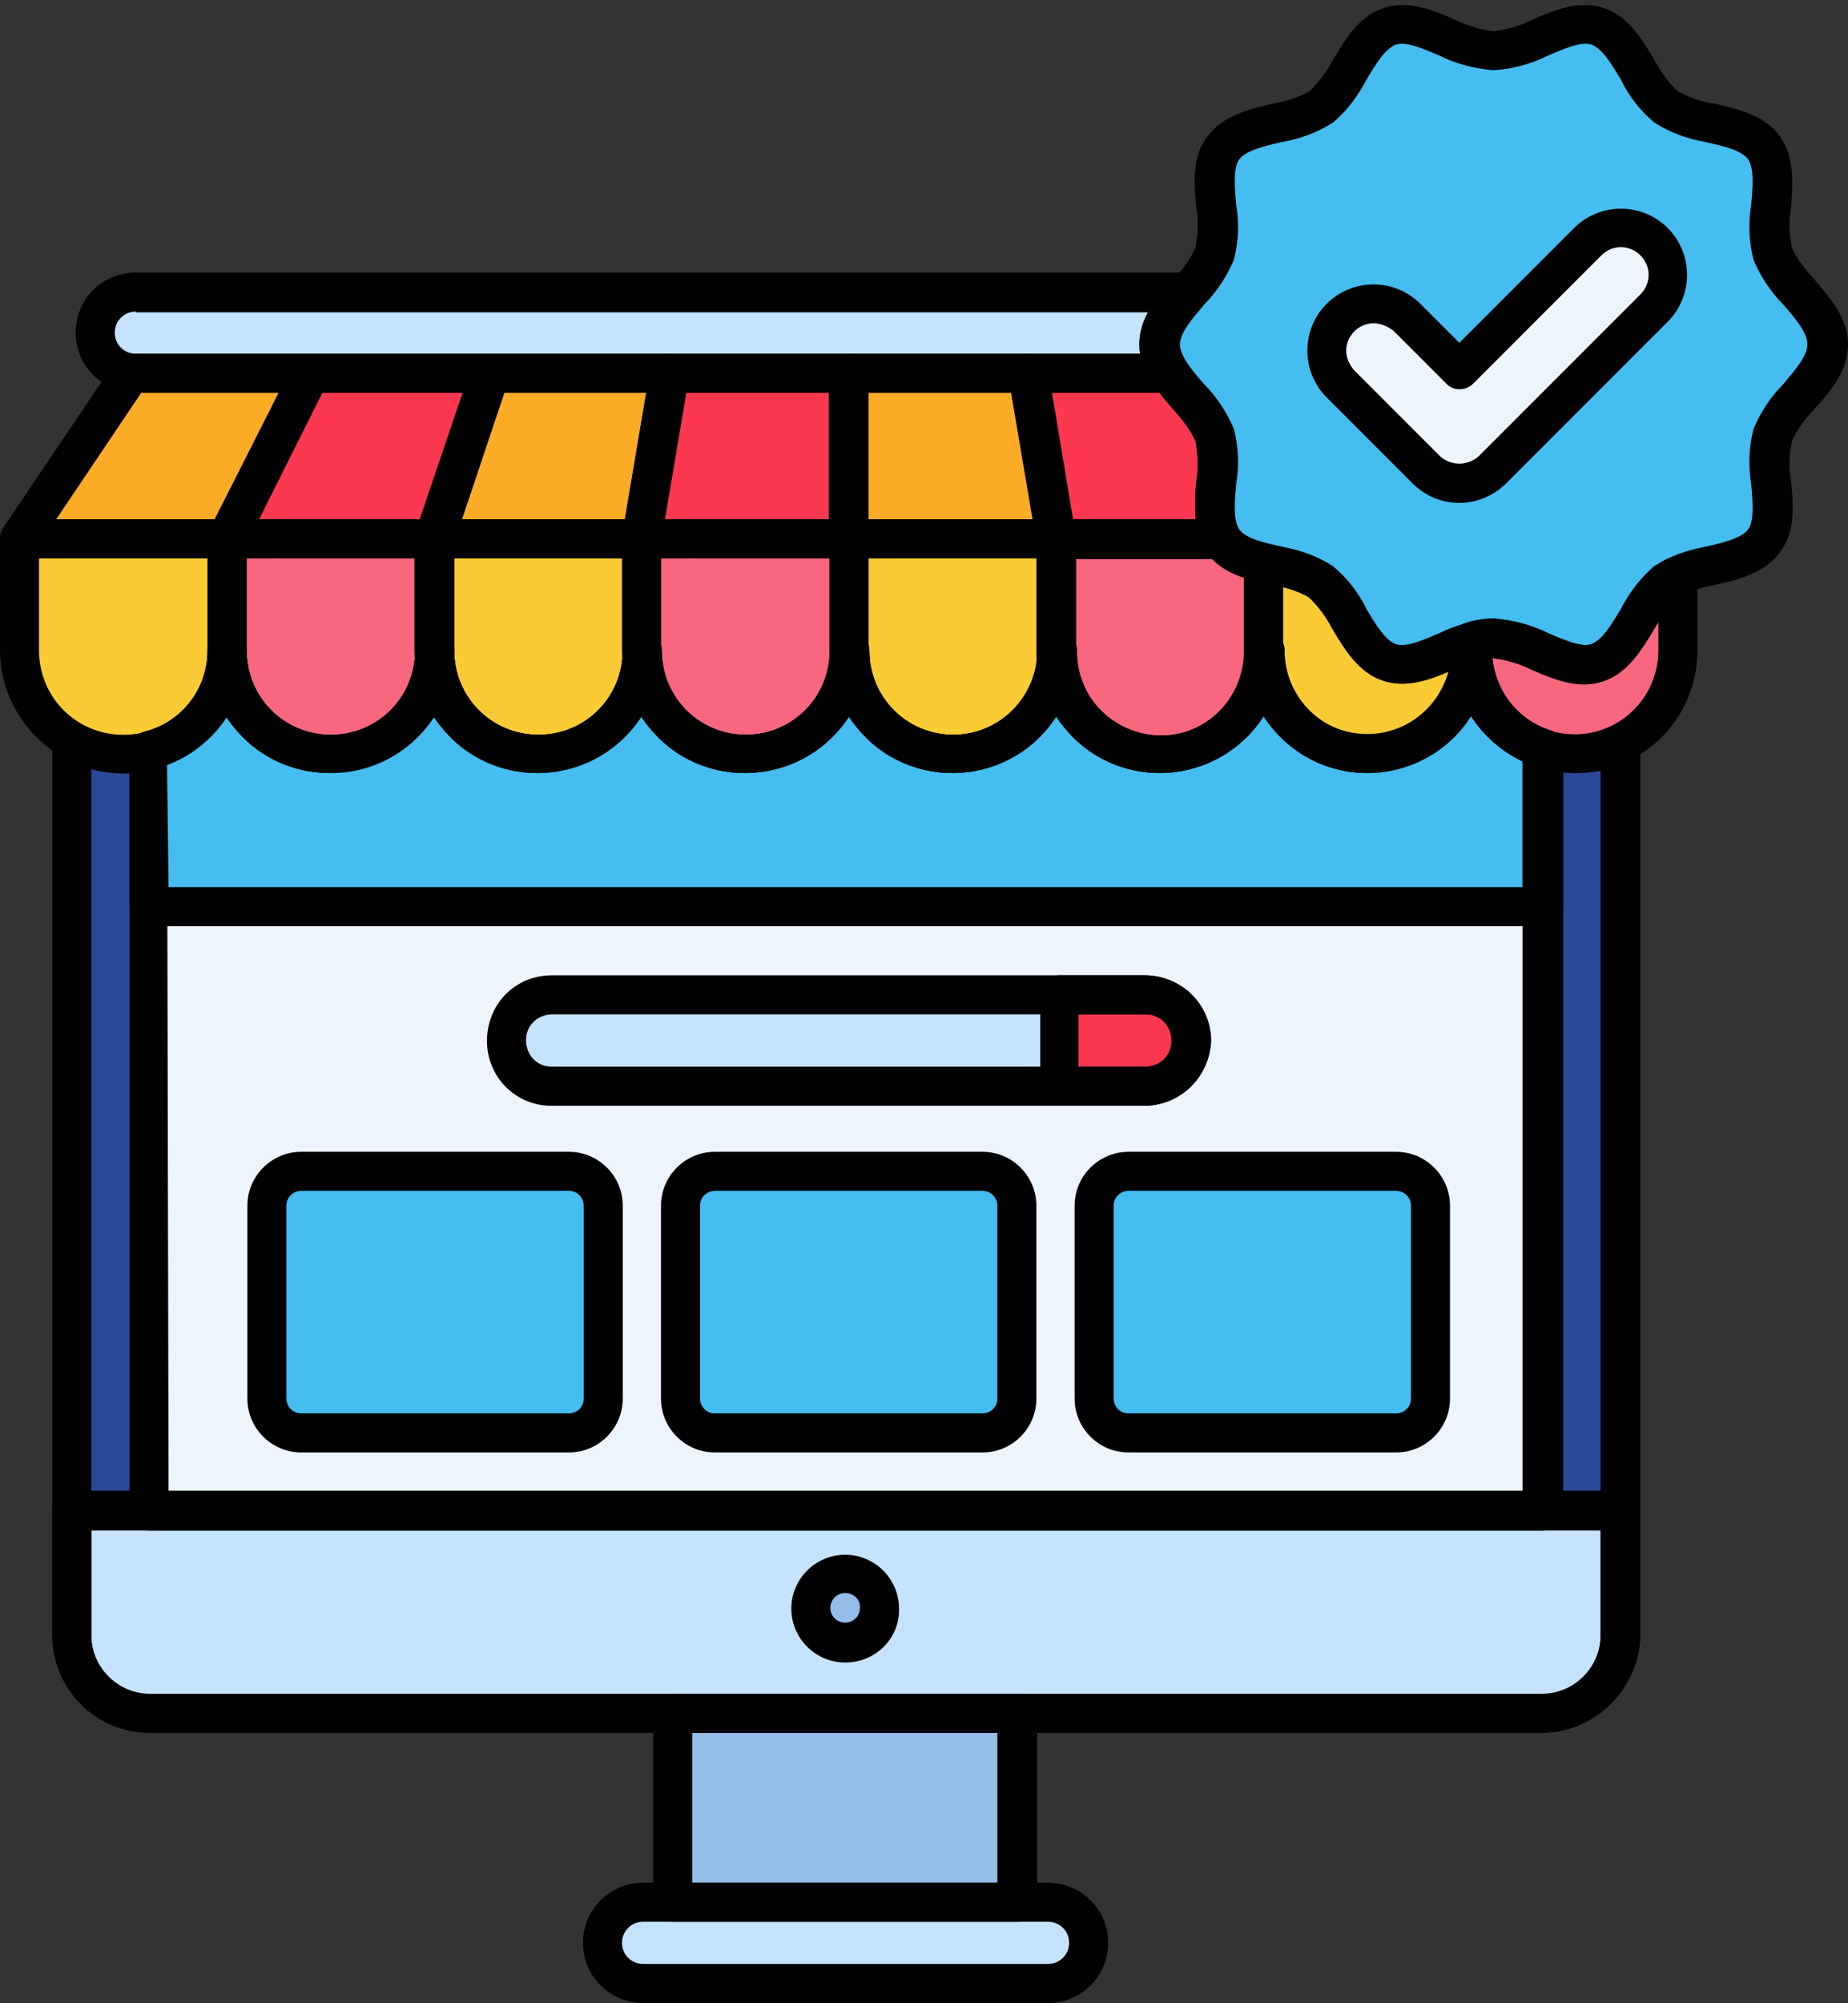<?xml version="1.0" encoding="UTF-8"?><svg xmlns="http://www.w3.org/2000/svg" xmlns:xlink="http://www.w3.org/1999/xlink" height="256.5" preserveAspectRatio="xMidYMid meet" version="1.0" viewBox="9.6 -0.5 236.8 256.5" width="236.8" zoomAndPan="magnify"><rect x="9.6" y="-0.5" width="236.8" height="256.5" fill="#333333" stroke="none"/><g><g><g id="change1_1"><path d="M211.4,96c-7.3,0-13.3-5.9-13.3-13.3v0c0,7.3-5.9,13.3-13.3,13.3l0,0c-7.3,0-13.3-5.9-13.3-13.3l0,0 c0,7.3-5.9,13.3-13.3,13.3l0,0l0,0c-7.3,0-13.3-5.9-13.3-13.3l0,0c0,7.3-5.9,13.3-13.3,13.3s-13.3-5.9-13.3-13.3 c0,7.3-5.9,13.3-13.3,13.3c-7.3,0-13.3-5.9-13.3-13.3c0,7.3-5.9,13.3-13.3,13.3c0,0,0,0,0,0l0,0c-7.3,0-13.3-5.9-13.3-13.3l0,0 C65.2,90.1,59.3,96,52,96h0l0,0c-7.3,0-13.3-5.9-13.3-13.3c0,0,0,0,0,0c0,7.3-5.9,13.3-13.2,13.3c-2.3,0-4.6-0.6-6.7-1.8v114.7 c0,5.5,4.5,10,10,10h178.4c5.5,0,10-4.5,10-10V94.7C215.3,95.6,213.4,96,211.4,96z" fill="#2a4a97"/></g><g id="change2_1"><path d="M92,243.1h51.9c2.9,0,5.2,2.3,5.2,5.2v0c0,2.9-2.3,5.2-5.2,5.2H92c-2.9,0-5.2-2.3-5.2-5.2v0 C86.8,245.4,89.1,243.1,92,243.1z" fill="#c5e3ff"/></g><g id="change3_1"><path d="M95.8 218.9H139.9V243.1H95.8z" fill="#94bdea"/></g><g id="change2_2"><path d="M18.8,193v16c0,5.5,4.5,10,10,10h178.4c5.5,0,10-4.5,10-10v-16H18.8z" fill="#c5e3ff"/></g><g id="change3_2"><circle cx="117.9" cy="205.5" fill="#94bdea" r="4.4"/></g><g id="change4_1"><path d="M207.1,221.4H28.8c-6.9,0-12.5-5.6-12.5-12.5V94.3c0-1.4,1.1-2.5,2.5-2.5c0.4,0,0.9,0.1,1.3,0.3c5.1,3,11.7,1.2,14.7-3.9 c1-1.6,1.5-3.5,1.4-5.4c0-1.4,1.1-2.5,2.5-2.5s2.5,1.1,2.5,2.5c0,6,4.8,10.8,10.8,10.8s10.8-4.8,10.8-10.8c0-1.4,1.1-2.5,2.5-2.5 c1.4,0,2.5,1.1,2.5,2.5c0,6,4.8,10.8,10.8,10.8c6,0,10.8-4.8,10.8-10.8c0-1.4,1.1-2.5,2.5-2.5s2.5,1.1,2.5,2.5 c0,6,4.8,10.8,10.8,10.8c6,0,10.8-4.8,10.8-10.8c0-1.4,1.1-2.5,2.5-2.5s2.5,1.1,2.5,2.5c0,6,4.8,10.8,10.8,10.8 c6,0,10.8-4.8,10.8-10.8c0-1.4,1.1-2.5,2.5-2.5s2.5,1.1,2.5,2.5c-0.1,6,4.7,10.8,10.7,10.9c6,0.1,10.8-4.7,10.9-10.7 c0-0.1,0-0.1,0-0.2c0-1.4,1.1-2.5,2.5-2.5s2.5,1.1,2.5,2.5c0,6,4.8,10.8,10.8,10.8c6,0,10.8-4.8,10.8-10.8c0,0,0,0,0,0 c0-1.4,1.1-2.5,2.5-2.5s2.5,1.1,2.5,2.5c0,6,4.8,10.8,10.8,10.8c1.6,0,3.2-0.4,4.7-1.1c1.2-0.6,2.7-0.1,3.3,1.2 c0.2,0.3,0.2,0.7,0.2,1.1v114.2C219.6,215.8,214,221.4,207.1,221.4z M21.3,98v110.9c0,4.1,3.4,7.5,7.5,7.5h178.4 c4.1,0,7.5-3.4,7.5-7.5V98.2c-1.1,0.2-2.2,0.3-3.2,0.3c-5.4,0-10.4-2.7-13.3-7.3c-4.7,7.3-14.5,9.5-21.8,4.8 c-1.9-1.2-3.5-2.9-4.8-4.8c-4.7,7.3-14.5,9.5-21.8,4.8c-1.9-1.2-3.5-2.9-4.8-4.8c-4.7,7.3-14.5,9.5-21.8,4.8 c-1.9-1.2-3.5-2.9-4.8-4.8c-4.7,7.3-14.5,9.5-21.8,4.8c-1.9-1.2-3.5-2.9-4.8-4.8c-4.7,7.3-14.5,9.5-21.8,4.8 c-1.9-1.2-3.5-2.9-4.8-4.8c-4.7,7.3-14.5,9.5-21.8,4.8c-1.9-1.2-3.5-2.9-4.8-4.8C35,97.1,27.9,99.8,21.3,98L21.3,98z"/></g><g id="change5_1"><path d="M28.7,193h178.5V95.3c-5.4-1.8-9.1-6.9-9.1-12.6c0,7.3-5.9,13.3-13.3,13.3l0,0c-7.3,0-13.3-5.9-13.3-13.3l0,0 c0,7.3-5.9,13.3-13.3,13.3l0,0l0,0c-7.3,0-13.3-5.9-13.3-13.3l0,0c0,7.3-5.9,13.3-13.3,13.3s-13.3-5.9-13.3-13.3 c0,7.3-5.9,13.3-13.3,13.3c-7.3,0-13.3-5.9-13.3-13.3c0,7.3-5.9,13.3-13.3,13.3c0,0,0,0,0,0l0,0c-7.3,0-13.3-5.9-13.3-13.3l0,0 C65.2,90.1,59.3,96,52,96h0l0,0c-7.3,0-13.3-5.9-13.3-13.3c0,0,0,0,0,0c0,6.1-4.1,11.4-10,12.9V193z" fill="#edf4fc"/></g><g id="change6_1"><path d="M48.2,149.5h34.3c2.4,0,4.4,2,4.4,4.4v24.7c0,2.4-2,4.4-4.4,4.4H48.2c-2.4,0-4.4-2-4.4-4.4v-24.7 C43.9,151.5,45.8,149.5,48.2,149.5z" fill="#45bdf0"/></g><g id="change6_2"><path d="M101.2,149.5h34.3c2.4,0,4.4,2,4.4,4.4v24.7c0,2.4-2,4.4-4.4,4.4h-34.3c-2.4,0-4.4-2-4.4-4.4v-24.7 C96.9,151.5,98.8,149.5,101.2,149.5z" fill="#45bdf0"/></g><g id="change6_3"><path d="M154.2,149.5h34.3c2.4,0,4.4,2,4.4,4.4v24.7c0,2.4-2,4.4-4.4,4.4h-34.3c-2.4,0-4.4-2-4.4-4.4v-24.7 C149.9,151.5,151.8,149.5,154.2,149.5z" fill="#45bdf0"/></g><g id="change6_4"><path d="M28.7,115.6h178.5V95.3c-5.4-1.8-9.1-6.9-9.1-12.6c0,7.3-5.9,13.3-13.3,13.3l0,0c-7.3,0-13.3-5.9-13.3-13.3 l0,0c0,7.3-5.9,13.3-13.3,13.3l0,0l0,0c-7.3,0-13.3-5.9-13.3-13.3l0,0c0,7.3-5.9,13.3-13.3,13.3s-13.3-5.9-13.3-13.3 c0,7.3-5.9,13.3-13.3,13.3c-7.3,0-13.3-5.9-13.3-13.3c0,7.3-5.9,13.3-13.3,13.3c-7.3,0-13.3-5.9-13.3-13.3 C65.3,90.1,59.3,96,52,96s-13.3-5.9-13.3-13.3c0,6.1-4.1,11.4-10,12.9L28.7,115.6z" fill="#45bdf0"/></g><g id="change2_3"><path d="M80.4,126.9h76c3.2,0,5.9,2.6,5.9,5.9l0,0c0,3.2-2.6,5.9-5.9,5.9h-76c-3.2,0-5.9-2.6-5.9-5.9l0,0 C74.5,129.5,77.2,126.9,80.4,126.9z" fill="#c5e3ff"/></g><g id="change7_1"><path d="M156.4,126.9h-11v11.7h11c3.2,0,5.9-2.5,5.9-5.8s-2.5-5.9-5.8-5.9C156.5,126.9,156.4,126.9,156.4,126.9z" fill="#fc3850"/></g><g id="change8_1"><path d="M12.1,68.5h26.6l0,0v14.3c0,7.3-5.9,13.3-13.3,13.3c0,0,0,0,0,0l0,0c-7.3,0-13.3-5.9-13.3-13.3V68.5 L12.1,68.5z" fill="#facb35"/></g><g id="change9_1"><path d="M38.7,68.5h26.6l0,0v14.3C65.2,90.1,59.3,96,52,96h0l0,0c-7.3,0-13.3-5.9-13.3-13.3c0,0,0,0,0,0V68.5 L38.7,68.5z" fill="#f9677f"/></g><g id="change8_2"><path d="M65.2,68.5h26.6l0,0v14.3c0,7.3-5.9,13.3-13.3,13.3h0l0,0c-7.3,0-13.3-5.9-13.3-13.3l0,0V68.5L65.2,68.5z" fill="#facb35"/></g><g id="change9_2"><path d="M91.8,68.5h26.6l0,0v14.3c0,7.3-5.9,13.3-13.3,13.3l0,0c-7.3,0-13.3-5.9-13.3-13.3c0,0,0,0,0,0V68.5 L91.8,68.5z" fill="#f9677f"/></g><g id="change8_3"><path d="M118.4,68.5h26.6l0,0v14.3c0,7.3-5.9,13.3-13.3,13.3l0,0l0,0c-7.3,0-13.3-5.9-13.3-13.3 C118.4,82.8,118.4,68.5,118.4,68.5z" fill="#facb35"/></g><g id="change10_1"><path d="M38.7 68.5L12.1 68.5 26.4 47.3 49.4 47.3z" fill="#fcac27"/></g><g id="change7_2"><path d="M65.2 68.5L38.7 68.5 49.4 47.3 72.4 47.3z" fill="#fc3850"/></g><g id="change10_2"><path d="M91.8 68.5L65.2 68.5 72.4 47.3 95.4 47.3z" fill="#fcac27"/></g><g id="change7_3"><path d="M118.4 68.5L91.8 68.5 95.4 47.3 118.4 47.3z" fill="#fc3850"/></g><g id="change10_3"><path d="M144.9 68.5L118.4 68.5 118.4 47.3 141.4 47.3z" fill="#fcac27"/></g><g id="change7_4"><path d="M165.2,55.2c-0.9-2.7-4-5.2-5.7-7.9h-18l3.6,21.2h21.2C164,65,166.4,59.1,165.2,55.2z" fill="#fc3850"/></g><g id="change9_3"><path d="M166.3,68.8c-0.1-0.1-0.1-0.2-0.2-0.3h-21.2v14.3c0,7.3,5.9,13.3,13.3,13.3s13.3-5.9,13.3-13.3c0,0,0,0,0,0 V71.6C169.4,71,167.4,70.3,166.3,68.8z" fill="#f9677f"/></g><g id="change9_4"><path d="M223.1,74c-3.4,2.5-4.8,9-8.9,10.3c-3.9,1.3-8.9-3.2-13.3-3.2c-1,0-2,0.2-2.9,0.5v1c0,7.3,5.9,13.3,13.3,13.3 l0,0l0,0c7.3,0,13.3-5.9,13.3-13.3l0,0v-9.6C224.1,73.4,223.6,73.7,223.1,74z" fill="#f9677f"/></g><g id="change8_4"><path d="M187.7,84.3c-4.1-1.3-5.5-7.9-8.9-10.3c-1.9-1.4-4.7-1.8-7.3-2.4v11.2c0,7.3,5.9,13.3,13.3,13.3c0,0,0,0,0,0 l0,0c7.3,0,13.3-5.9,13.3-13.3v-1C194.5,82.9,190.8,85.3,187.7,84.3z" fill="#facb35"/></g><g id="change2_4"><path d="M158.1,43.5c0-2.4,1.8-4.6,3.6-6.6H27c-2.9,0-5.2,2.3-5.2,5.2l0,0l0,0c0,2.9,2.3,5.2,5.2,5.2h0h132.5 C158.6,46.2,158.1,44.9,158.1,43.5z" fill="#c5e3ff"/></g><g id="change6_5"><path d="M243.9,43.5c0,4.3-5.8,7.7-7.1,11.6c-1.3,4.1,1.3,10.2-1.1,13.6c-2.5,3.4-9.2,2.8-12.6,5.2 c-3.4,2.5-4.8,9-8.9,10.3c-3.9,1.3-8.9-3.2-13.3-3.2s-9.3,4.4-13.3,3.2c-4.1-1.3-5.5-7.9-8.9-10.3c-3.4-2.5-10.1-1.8-12.6-5.2 c-2.5-3.4,0.2-9.5-1.1-13.6c-1.3-3.9-7.1-7.3-7.1-11.6s5.8-7.7,7.1-11.6c1.3-4.1-1.3-10.2,1.1-13.6c2.5-3.4,9.2-2.8,12.6-5.2 c3.4-2.5,4.8-9,8.9-10.3c3.9-1.3,8.9,3.2,13.3,3.2s9.3-4.4,13.3-3.2c4.1,1.3,5.5,7.9,8.9,10.3c3.4,2.5,10.1,1.8,12.6,5.2 c2.5,3.4-0.2,9.5,1.1,13.6C238.1,35.8,243.9,39.2,243.9,43.5z" fill="#45bdf0"/></g><g id="change5_2"><path d="M196.6,61.4c-1.6,0-3.1-0.6-4.2-1.8l-11-11c-2.3-2.3-2.3-6.1,0-8.5c2.3-2.3,6.1-2.3,8.5,0l6.8,6.8L213,30.5 c2.3-2.3,6.1-2.3,8.5,0c2.3,2.3,2.3,6.1,0,8.5l-20.7,20.7C199.7,60.8,198.2,61.4,196.6,61.4z" fill="#edf4fc"/></g><g id="change4_2"><path d="M143.9,256H92c-4.2,0-7.7-3.4-7.7-7.7c0-4.2,3.4-7.7,7.7-7.7h51.9c4.2,0,7.7,3.4,7.7,7.7C151.6,252.6,148.1,256,143.9,256 L143.9,256L143.9,256z M92,245.6c-1.5,0-2.7,1.2-2.7,2.7c0,1.5,1.2,2.7,2.7,2.7h51.9c1.5,0,2.7-1.2,2.7-2.7c0-1.5-1.2-2.7-2.7-2.7 H92z"/></g><g id="change4_3"><path d="M156.4,141.1h-76c-4.6,0.1-8.4-3.6-8.4-8.3s3.6-8.4,8.3-8.4c0.1,0,0.1,0,0.2,0h76c4.6,0.1,8.3,3.8,8.3,8.4 C164.6,137.4,160.9,141,156.4,141.1z M80.4,129.4c-1.9,0-3.4,1.4-3.4,3.3s1.4,3.4,3.3,3.4c0,0,0.1,0,0.1,0h76 c1.9,0,3.4-1.4,3.4-3.3s-1.4-3.4-3.3-3.4c0,0-0.1,0-0.1,0H80.4z"/></g><g id="change4_4"><path d="M25.4,98.5c-8.7,0-15.8-7.1-15.8-15.8V68.5c0-1.4,1.1-2.5,2.5-2.5h26.6c1.4,0,2.5,1.1,2.5,2.5v14.3 C41.2,91.5,34.1,98.5,25.4,98.5z M14.6,71v11.8c0,6,4.8,10.8,10.8,10.8c6,0,10.8-4.8,10.8-10.8c0,0,0,0,0,0V71H14.6z"/></g><g id="change4_5"><path d="M52,98.5c-8.7,0-15.8-7.1-15.8-15.8V68.5c0-1.4,1.1-2.5,2.5-2.5h26.6c1.4,0,2.5,1.1,2.5,2.5v14.3 C67.7,91.5,60.7,98.5,52,98.5z M41.2,71v11.8c0,6,4.8,10.8,10.8,10.8l0,0c6,0,10.8-4.8,10.8-10.8V71H41.2z"/></g><g id="change4_6"><path d="M78.5,98.5c-8.7,0-15.8-7.1-15.8-15.8V68.5c0-1.4,1.1-2.5,2.5-2.5h26.6c1.4,0,2.5,1.1,2.5,2.5v14.3 C94.3,91.5,87.2,98.5,78.5,98.5z M67.8,71v11.8c0,6,4.8,10.8,10.8,10.8l0,0c6,0,10.8-4.8,10.8-10.8V71H67.8z"/></g><g id="change4_7"><path d="M105.1,98.5c-8.7,0-15.8-7.1-15.8-15.8V68.5c0-1.4,1.1-2.5,2.5-2.5h26.6c1.4,0,2.5,1.1,2.5,2.5v14.3 C120.9,91.5,113.8,98.5,105.1,98.5z M94.3,71v11.8c0,6,4.8,10.8,10.8,10.8c6,0,10.8-4.8,10.8-10.8V71H94.3z"/></g><g id="change4_8"><path d="M131.7,98.5c-8.7,0-15.8-7.1-15.8-15.8V68.5c0-1.4,1.1-2.5,2.5-2.5h26.6c1.4,0,2.5,1.1,2.5,2.5v14.3 C147.4,91.5,140.4,98.5,131.7,98.5z M120.9,71v11.8c0,6,4.8,10.8,10.8,10.8c5.9,0,10.8-4.8,10.8-10.8V71H120.9z"/></g><g id="change4_9"><path d="M38.7,71H12.1c-1.4,0-2.5-1.1-2.5-2.5c0-0.5,0.1-1,0.4-1.4l14.3-21.2c0.5-0.7,1.2-1.1,2.1-1.1h23c1.4,0,2.5,1.1,2.5,2.5 c0,0.4-0.1,0.8-0.3,1.1L40.9,69.6C40.5,70.4,39.6,71,38.7,71z M16.8,66h20.3l8.2-16.2H27.7L16.8,66z"/></g><g id="change4_10"><path d="M65.2,71H38.7c-1.4,0-2.5-1.1-2.5-2.5c0-0.4,0.1-0.8,0.3-1.1l10.7-21.2c0.4-0.8,1.3-1.4,2.2-1.4h23c1.4,0,2.5,1.1,2.5,2.5 c0,0.3,0,0.5-0.1,0.8l-7.1,21.2C67.3,70.3,66.3,71,65.2,71z M42.8,66h20.7l5.4-16.2h-18L42.8,66z"/></g><g id="change4_11"><path d="M91.8,71H65.2c-1.4,0-2.5-1.1-2.5-2.5c0-0.3,0-0.5,0.1-0.8L70,46.5c0.3-1,1.3-1.7,2.4-1.7h23c1.4,0,2.5,1.1,2.5,2.5 c0,0.1,0,0.3,0,0.4l-3.6,21.2C94.1,70.1,93,71,91.8,71z M68.7,66h21l2.7-16.2H74.2L68.7,66z"/></g><g id="change4_12"><path d="M118.4,71H91.8c-1.4,0-2.5-1.1-2.5-2.5c0-0.1,0-0.3,0-0.4l3.6-21.2c0.2-1.2,1.2-2.1,2.5-2.1h23c1.4,0,2.5,1.1,2.5,2.5 v21.2C120.9,69.9,119.8,71,118.4,71z M94.8,66h21.1V49.8H97.5L94.8,66z"/></g><g id="change4_13"><path d="M144.9,71h-26.6c-1.4,0-2.5-1.1-2.5-2.5V47.3c0-1.4,1.1-2.5,2.5-2.5h23c1.2,0,2.3,0.9,2.5,2.1l3.6,21.2 c0.2,1.4-0.7,2.7-2.1,2.9C145.2,71,145.1,71,144.9,71L144.9,71z M120.9,66H142l-2.7-16.2h-18.4L120.9,66z"/></g><g id="change4_14"><path d="M207.2,195.5H28.7c-1.4,0-2.5-1.1-2.5-2.5V95.6c0-1.1,0.8-2.1,1.9-2.4c4.8-1.2,8.1-5.5,8.1-10.4c0-1.4,1.1-2.5,2.5-2.5 s2.5,1.1,2.5,2.5c0,6,4.8,10.8,10.8,10.8s10.8-4.8,10.8-10.8c0-1.4,1.1-2.5,2.5-2.5c1.4,0,2.5,1.1,2.5,2.5c0,6,4.8,10.8,10.8,10.8 c6,0,10.8-4.8,10.8-10.8c0-1.4,1.1-2.5,2.5-2.5s2.5,1.1,2.5,2.5c0,6,4.8,10.8,10.8,10.8c6,0,10.8-4.8,10.8-10.8 c0-1.4,1.1-2.5,2.5-2.5s2.5,1.1,2.5,2.5c0,6,4.8,10.8,10.8,10.8c5.9,0,10.8-4.8,10.8-10.8c0-1.4,1.1-2.5,2.5-2.5s2.5,1.1,2.5,2.5 c-0.1,6,4.7,10.8,10.7,10.9c6,0.1,10.8-4.7,10.9-10.7c0-0.1,0-0.1,0-0.2c0-1.4,1.1-2.5,2.5-2.5s2.5,1.1,2.5,2.5 c0,6,4.8,10.8,10.8,10.8c6,0,10.8-4.8,10.8-10.8c0,0,0,0,0,0c0-1.4,1.1-2.5,2.5-2.5s2.5,1.1,2.5,2.5c0,4.6,3,8.8,7.4,10.2 c1,0.3,1.7,1.3,1.7,2.4V193C209.7,194.3,208.6,195.5,207.2,195.5z M31.2,190.5h173.5V97c-2.7-1.3-5-3.3-6.6-5.8 c-4.7,7.3-14.5,9.5-21.8,4.8c-1.9-1.2-3.5-2.9-4.8-4.8c-4.7,7.3-14.5,9.5-21.8,4.8c-1.9-1.2-3.5-2.9-4.8-4.8 c-4.7,7.3-14.5,9.5-21.8,4.8c-1.9-1.2-3.5-2.9-4.8-4.8c-4.7,7.3-14.5,9.5-21.8,4.8c-1.9-1.2-3.5-2.9-4.8-4.8 c-4.7,7.3-14.5,9.5-21.8,4.8c-1.9-1.2-3.5-2.9-4.8-4.8c-4.7,7.3-14.5,9.5-21.8,4.8c-1.9-1.2-3.5-2.9-4.8-4.8 c-1.8,2.8-4.4,4.9-7.5,6.1L31.2,190.5z"/></g><g id="change4_15"><path d="M212.7,87.1c-2.3-0.2-4.6-0.8-6.7-1.9c-1.6-0.8-3.3-1.3-5-1.5c-1.7,0.2-3.4,0.7-5,1.5c-2.8,1.2-5.9,2.5-9,1.5 c-3.2-1-5-4-6.6-6.7c-0.8-1.5-1.8-2.9-3-4c-1.5-0.8-3.1-1.4-4.8-1.6c-3-0.7-6.4-1.5-8.3-4.2c-1.9-2.7-1.6-6.1-1.4-9.1 c0.3-1.7,0.2-3.4-0.1-5.1c-0.7-1.5-1.7-2.8-2.8-4c-2-2.3-4.4-5-4.4-8.4s2.3-6.1,4.4-8.4c1.2-1.2,2.1-2.5,2.8-4 c0.3-1.7,0.4-3.4,0.1-5.1c-0.3-3-0.6-6.5,1.4-9.1c2-2.7,5.3-3.5,8.3-4.2c1.7-0.3,3.3-0.8,4.8-1.6c1.2-1.2,2.2-2.5,3-4 c1.6-2.7,3.4-5.7,6.6-6.7c3.1-1,6.2,0.3,9,1.5c1.6,0.8,3.3,1.3,5,1.5c1.7-0.2,3.4-0.7,5-1.5c2.8-1.2,5.9-2.5,9-1.5 c3.2,1,5,4,6.6,6.7c0.8,1.5,1.8,2.9,3,4c1.5,0.8,3.1,1.4,4.8,1.6c3,0.7,6.4,1.5,8.3,4.2c1.9,2.7,1.6,6.1,1.4,9.1 c-0.3,1.7-0.2,3.4,0.1,5.1c0.7,1.5,1.7,2.8,2.8,4c2,2.3,4.4,5,4.4,8.4s-2.3,6.1-4.4,8.4c-1.2,1.2-2.1,2.5-2.8,4 c-0.3,1.7-0.4,3.4-0.1,5.1c0.3,3,0.6,6.5-1.4,9.1c-2,2.7-5.3,3.5-8.3,4.2c-1.7,0.3-3.3,0.8-4.8,1.6c-1.2,1.2-2.2,2.5-3,4 c-1.6,2.7-3.4,5.7-6.6,6.7C214.3,87,213.5,87.1,212.7,87.1z M201,78.7c2.4,0.2,4.8,0.8,7,1.9c2.1,0.9,4.2,1.8,5.5,1.4 c1.4-0.5,2.6-2.5,3.8-4.5c1.1-2.1,2.5-4,4.3-5.5c2-1.3,4.3-2.1,6.6-2.5c2.2-0.5,4.6-1.1,5.4-2.2c0.8-1.1,0.6-3.5,0.4-5.8 c-0.4-2.4-0.3-4.8,0.3-7.1c0.9-2.1,2.2-4.1,3.8-5.7c1.5-1.8,3.1-3.6,3.1-5.1s-1.6-3.4-3.1-5.1c-1.6-1.6-2.9-3.6-3.8-5.7 c-0.6-2.3-0.7-4.7-0.3-7.1c0.2-2.3,0.4-4.6-0.4-5.8c-0.9-1.2-3.2-1.7-5.4-2.2c-2.3-0.4-4.6-1.2-6.6-2.5c-1.8-1.5-3.3-3.4-4.3-5.5 c-1.2-2-2.4-4-3.8-4.5c-1.3-0.4-3.4,0.5-5.5,1.4c-2.2,1.1-4.5,1.7-7,1.9c-2.4-0.2-4.8-0.8-7-1.9c-2.1-0.9-4.2-1.8-5.5-1.4 c-1.4,0.5-2.6,2.5-3.8,4.5c-1.1,2.1-2.5,4-4.3,5.5c-2,1.3-4.3,2.1-6.6,2.5c-2.2,0.5-4.6,1.1-5.4,2.2c-0.8,1.1-0.6,3.5-0.4,5.8 c0.4,2.4,0.3,4.8-0.3,7.1c-0.9,2.1-2.2,4.1-3.8,5.7c-1.5,1.8-3.1,3.6-3.1,5.1s1.6,3.4,3.1,5.1c1.6,1.6,2.9,3.6,3.8,5.7 c0.6,2.3,0.7,4.7,0.3,7.1c-0.2,2.3-0.4,4.6,0.4,5.8c0.9,1.2,3.2,1.7,5.4,2.2c2.3,0.4,4.6,1.2,6.6,2.5c1.8,1.5,3.3,3.4,4.3,5.5 c1.2,2,2.4,4,3.8,4.5c1.3,0.4,3.4-0.5,5.5-1.4C196.2,79.5,198.6,78.9,201,78.7z"/></g><g id="change4_16"><path d="M166.1,71h-21.2c-1.2,0-2.3-0.9-2.5-2.1l-3.6-21.2c-0.2-1.4,0.7-2.7,2.1-2.9c0.1,0,0.3,0,0.4,0h18c0.8,0,1.6,0.4,2.1,1.1 c0.7,1,1.4,1.9,2.2,2.8c1.6,1.6,2.9,3.6,3.8,5.7l0,0c0.6,2.3,0.7,4.7,0.3,7.1c-0.2,2.2-0.4,4.5,0.4,5.6c0.7,1.2,0.4,2.7-0.8,3.4 C167,70.8,166.6,71,166.1,71L166.1,71z M147.1,66h15.7c-0.1-1.6-0.1-3.3,0.1-4.9c0.3-1.7,0.2-3.4-0.1-5.1l0,0 c-0.7-1.5-1.7-2.8-2.8-4c-0.6-0.7-1.2-1.4-1.8-2.2h-13.8L147.1,66z"/></g><g id="change4_17"><path d="M158.2,98.5c-8.7,0-15.8-7.1-15.8-15.8V68.5c0-1.4,1.1-2.5,2.5-2.5h21.2c0.9,0,1.7,0.4,2.1,1.2c0,0.1,0.1,0.1,0.1,0.2 c0.7,0.9,2.3,1.4,3.8,1.8c1.1,0.3,1.9,1.3,1.9,2.4v11.2C174,91.5,166.9,98.5,158.2,98.5z M147.4,71v11.8 c-0.1,6,4.7,10.8,10.7,10.9c6,0.1,10.8-4.7,10.9-10.7c0-0.1,0-0.1,0-0.2v-9.3c-1.6-0.5-3-1.3-4.1-2.4H147.4z M168.3,67.3 L168.3,67.3L168.3,67.3z"/></g><g id="change4_18"><path d="M211.4,98.5c-8.7,0-15.8-7.1-15.8-15.8v-1c0-1.1,0.7-2.1,1.7-2.4c1.2-0.4,2.4-0.6,3.7-0.6c2.4,0.2,4.8,0.8,7,1.9 c2.1,0.9,4.2,1.8,5.5,1.4c1.4-0.5,2.6-2.5,3.8-4.5c1.1-2.1,2.5-4,4.3-5.5l0,0c0.6-0.4,1.3-0.8,2-1.1c1.3-0.5,2.7,0,3.3,1.3 c0.1,0.3,0.2,0.6,0.2,1v9.6C227.1,91.5,220.1,98.5,211.4,98.5z M200.6,83.7c0.5,5.9,5.8,10.3,11.7,9.8c5.6-0.5,9.8-5.2,9.8-10.7 v-3.6c-0.2,0.3-0.4,0.6-0.6,0.9c-1.6,2.7-3.4,5.7-6.6,6.7c-3.1,1-6.2-0.3-9-1.5c-1.6-0.8-3.3-1.3-5-1.5 C200.9,83.7,200.7,83.7,200.6,83.7z"/></g><g id="change4_19"><path d="M184.8,98.5c-8.7,0-15.8-7.1-15.8-15.8V71.6c0-1.4,1.1-2.5,2.5-2.5c0.2,0,0.4,0,0.6,0.1c0.5,0.1,1,0.3,1.6,0.4 c2.3,0.4,4.6,1.2,6.6,2.5c1.8,1.5,3.3,3.4,4.3,5.5c1.2,2,2.4,4,3.8,4.5l0,0c1.3,0.4,3.5-0.5,5.5-1.4c1.1-0.4,2.2-0.9,3.3-1.3 c1.3-0.4,2.7,0.3,3.1,1.6c0.1,0.2,0.1,0.5,0.1,0.8v1C200.6,91.5,193.5,98.5,184.8,98.5z M174,74.7v8c0,6,4.8,10.8,10.8,10.8 c4.9,0,9.1-3.3,10.4-8c-2.6,1.1-5.5,2.1-8.3,1.2l0,0c-3.2-1-5-4-6.6-6.7c-0.8-1.5-1.8-2.9-3-4C176.3,75.4,175.2,75,174,74.7z"/></g><g id="change4_20"><path d="M207.2,118.1H28.7c-1.4,0-2.5-1.1-2.5-2.5v-20c0-1.1,0.8-2.1,1.9-2.4c4.8-1.2,8.1-5.5,8.1-10.4c0-1.4,1.1-2.5,2.5-2.5 s2.5,1.1,2.5,2.5c0,6,4.8,10.8,10.8,10.8s10.8-4.8,10.8-10.8l0,0c0-1.4,1.1-2.5,2.5-2.5c1.4,0,2.5,1.1,2.5,2.5 c0,6,4.8,10.8,10.8,10.8c6,0,10.8-4.8,10.8-10.8l0,0c0-1.4,1.1-2.5,2.5-2.5s2.5,1.1,2.5,2.5c0,6,4.8,10.8,10.8,10.8 c6,0,10.8-4.8,10.8-10.8l0,0c0-1.4,1.1-2.5,2.5-2.5s2.5,1.1,2.5,2.5c0,6,4.8,10.8,10.8,10.8c5.9,0,10.8-4.8,10.8-10.8 c0-1.4,1.1-2.5,2.5-2.5s2.5,1.1,2.5,2.5c-0.1,6,4.7,10.8,10.7,10.9c6,0.1,10.8-4.7,10.9-10.7c0-0.1,0-0.1,0-0.2 c0-1.4,1.1-2.5,2.5-2.5s2.5,1.1,2.5,2.5c0,6,4.8,10.8,10.8,10.8c6,0,10.8-4.8,10.8-10.8c0,0,0,0,0,0c0-1.4,1.1-2.5,2.5-2.5 s2.5,1.1,2.5,2.5c0,4.6,3,8.8,7.4,10.2c1,0.3,1.7,1.3,1.7,2.4v20.3C209.7,117,208.6,118.1,207.2,118.1z M31.2,113.1h173.5V97 c-2.7-1.3-5-3.3-6.6-5.8c-4.7,7.3-14.5,9.5-21.8,4.8c-1.9-1.2-3.5-2.9-4.8-4.8c-4.7,7.3-14.5,9.5-21.8,4.8 c-1.9-1.2-3.5-2.9-4.8-4.8c-4.7,7.3-14.5,9.5-21.8,4.8c-1.9-1.2-3.5-2.9-4.8-4.8c-4.7,7.3-14.5,9.5-21.8,4.8 c-1.9-1.2-3.5-2.9-4.8-4.8c-4.7,7.3-14.5,9.5-21.8,4.8c-1.9-1.2-3.5-2.9-4.8-4.8c-4.7,7.3-14.5,9.5-21.8,4.8 c-1.9-1.2-3.5-2.9-4.8-4.8c-1.8,2.8-4.4,4.9-7.5,6.1L31.2,113.1z"/></g><g id="change4_21"><path d="M82.5,185.5H48.2c-3.8,0-6.9-3.1-6.9-6.9v-24.7c0-3.8,3.1-6.9,6.9-6.9h34.3c3.8,0,6.9,3.1,6.9,6.9v24.7 C89.4,182.4,86.3,185.5,82.5,185.5z M48.2,152c-1,0-1.9,0.8-1.9,1.9v24.7c0,1,0.8,1.9,1.9,1.9h34.3c1,0,1.9-0.8,1.9-1.9v-24.7 c0-1-0.8-1.9-1.9-1.9H48.2z"/></g><g id="change4_22"><path d="M135.5,185.5h-34.3c-3.8,0-6.9-3.1-6.9-6.9v-24.7c0-3.8,3.1-6.9,6.9-6.9h34.3c3.8,0,6.9,3.1,6.9,6.9v24.7 C142.4,182.4,139.3,185.5,135.5,185.5z M101.2,152c-1,0-1.9,0.8-1.9,1.9v24.7c0,1,0.8,1.9,1.9,1.9h34.3c1,0,1.9-0.8,1.9-1.9v-24.7 c0-1-0.8-1.9-1.9-1.9H101.2z"/></g><g id="change4_23"><path d="M188.5,185.5h-34.3c-3.8,0-6.9-3.1-6.9-6.9v-24.7c0-3.8,3.1-6.9,6.9-6.9h34.3c3.8,0,6.9,3.1,6.9,6.9v24.7 C195.4,182.4,192.3,185.5,188.5,185.5z M154.2,152c-1,0-1.9,0.8-1.9,1.9v24.7c0,1,0.8,1.9,1.9,1.9h34.3c1,0,1.9-0.8,1.9-1.9v-24.7 c0-1-0.8-1.9-1.9-1.9H154.2z"/></g><g id="change4_24"><path d="M140,245.6H95.8c-1.4,0-2.5-1.1-2.5-2.5v-24.2c0-1.4,1.1-2.5,2.5-2.5H140c1.4,0,2.5,1.1,2.5,2.5v24.2 C142.5,244.5,141.4,245.6,140,245.6z M98.3,240.6h39.1v-19.2H98.3L98.3,240.6z"/></g><g id="change4_25"><path d="M159.4,49.8H27c-4.2,0-7.7-3.4-7.7-7.7s3.4-7.7,7.7-7.7c0,0,0,0,0,0h134.8c1.4,0,2.5,1.1,2.5,2.5c0,0.6-0.2,1.2-0.6,1.6 c-1.4,1.6-3,3.5-3,5c0.1,0.9,0.4,1.7,0.9,2.4c0.8,1.2,0.4,2.7-0.7,3.5C160.4,49.6,159.9,49.8,159.4,49.8L159.4,49.8z M27,39.4 c-1.5,0-2.7,1.2-2.7,2.7c0,1.5,1.2,2.7,2.7,2.7h128.7c-0.1-0.4-0.1-0.8-0.1-1.2c0-1.5,0.4-2.9,1.1-4.1H27z"/></g><g id="change4_26"><path d="M196.6,63.9c-2.3,0-4.4-0.9-6-2.5l-11-11c-3.3-3.3-3.3-8.7,0-12s8.7-3.3,12,0l5,5l14.7-14.7c3.3-3.3,8.7-3.3,12,0 s3.3,8.7,0,12l-20.7,20.7C201,63,198.8,63.9,196.6,63.9z M185.6,40.9c-1.9,0-3.5,1.6-3.5,3.5c0,0.9,0.4,1.8,1,2.5l11,11 c1.4,1.3,3.6,1.3,5,0l20.7-20.7c1.4-1.4,1.4-3.6,0-5c-1.4-1.4-3.6-1.4-5,0l0,0l-16.4,16.4c-1,1-2.6,1-3.5,0l-6.8-6.8 C187.4,41.3,186.5,40.9,185.6,40.9z"/></g><g id="change4_27"><path d="M156.4,141.1h-11c-1.4,0-2.5-1.1-2.5-2.5v-11.7c0-1.4,1.1-2.5,2.5-2.5h11c4.6,0.1,8.3,3.8,8.3,8.4 C164.6,137.4,160.9,141,156.4,141.1z M147.8,136.1h8.5c1.9,0,3.4-1.4,3.4-3.3s-1.4-3.4-3.3-3.4c0,0-0.1,0-0.1,0h-8.5V136.1z"/></g><g id="change4_28"><path d="M207.1,221.4H28.8c-6.9,0-12.5-5.6-12.5-12.5v-16c0-1.4,1.1-2.5,2.5-2.5h198.3c1.4,0,2.5,1.1,2.5,2.5v16 C219.6,215.8,214,221.4,207.1,221.4z M21.3,195.5v13.5c0,4.1,3.4,7.5,7.5,7.5h178.4c4.1,0,7.5-3.4,7.5-7.5v-13.5H21.3z"/></g><g id="change4_29"><path d="M117.9,212.4c-3.8,0-6.9-3.1-6.9-6.9c0-3.8,3.1-6.9,6.9-6.9c3.8,0,6.9,3.1,6.9,6.9C124.9,209.3,121.8,212.4,117.9,212.4z M117.9,203.5c-1.1,0-1.9,0.9-1.9,1.9c0,1.1,0.9,1.9,1.9,1.9c1.1,0,1.9-0.9,1.9-1.9C119.9,204.4,119,203.5,117.9,203.5z"/></g></g></g></svg>